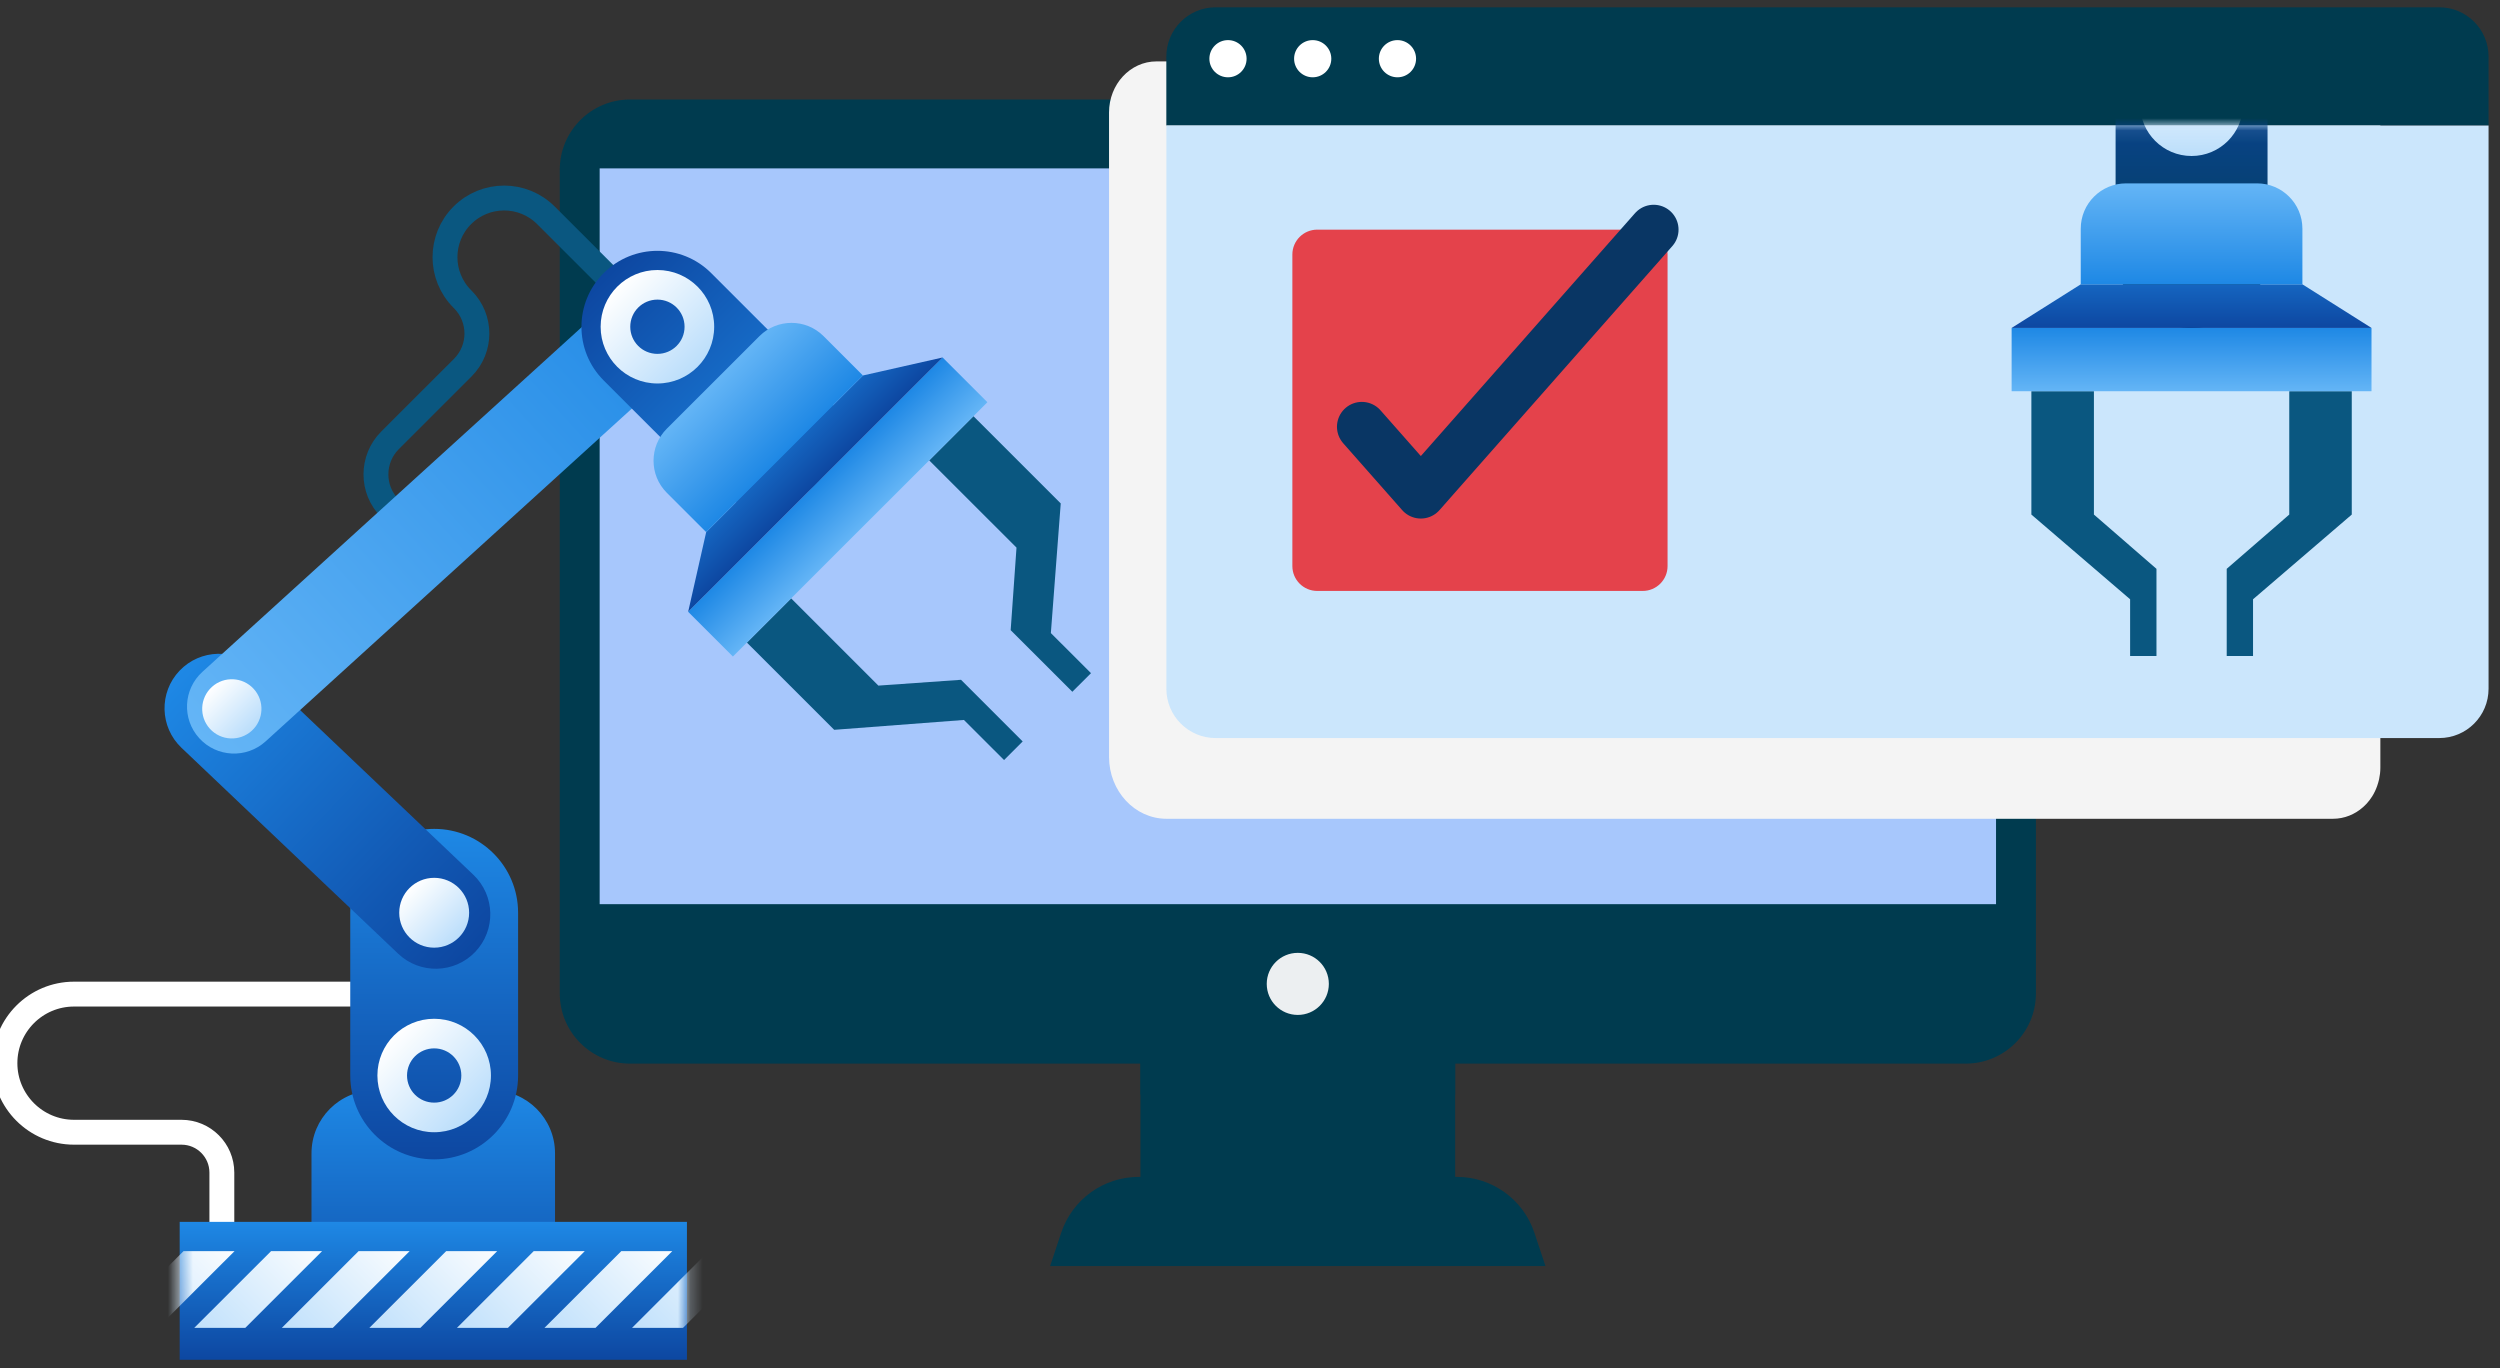 <svg xmlns="http://www.w3.org/2000/svg" width="201" height="110" viewBox="0 0 201 110" fill="none"><rect x="0" y="0" width="201" height="110" fill="#333333" stroke="none"/><g clip-path="url(#clip0_1_240)"><path d="M116.996 76.967H91.693V96.209H116.996V76.967Z" fill="#003B4F"></path><g style="mix-blend-mode:multiply"><path d="M116.996 76.967H91.693V88.01H116.996V76.967Z" fill="#003B4F"></path></g><path d="M124.259 101.79H84.43L85.319 99.116C86.212 96.431 88.72 94.622 91.55 94.622H117.135C119.965 94.622 122.477 96.435 123.366 99.116L124.255 101.79H124.259Z" fill="#003B4F"></path><path d="M158.04 8H50.653C47.534 8 45.005 10.527 45.005 13.645V79.87C45.005 82.988 47.534 85.515 50.653 85.515H158.04C161.159 85.515 163.688 82.988 163.688 79.87V13.645C163.688 10.527 161.159 8 158.04 8Z" fill="#003B4F"></path><path d="M160.481 13.538H48.212V72.695H160.481V13.538Z" fill="#A7C7FC"></path><path d="M106.839 79.105C106.839 80.481 105.724 81.6 104.342 81.6C102.961 81.6 101.846 80.485 101.846 79.105C101.846 77.725 102.961 76.61 104.342 76.61C105.724 76.61 106.839 77.725 106.839 79.105Z" fill="#ECEFF1"></path><g style="mix-blend-mode:multiply"><path d="M187.572 4.937H92.979C90.872 4.937 89.166 6.774 89.166 9.044V60.852C89.166 63.602 91.235 65.83 93.788 65.83H187.568C188.488 65.83 189.335 65.477 189.992 64.893C190.087 64.811 190.175 64.72 190.263 64.63C190.434 64.445 190.591 64.239 190.728 64.022C190.889 63.763 191.022 63.483 191.125 63.187C191.186 63.014 191.236 62.837 191.278 62.657C191.343 62.356 191.381 62.048 191.381 61.727V9.044C191.381 6.774 189.675 4.937 187.568 4.937H187.572Z" fill="#F4F4F4"></path></g><path d="M200.08 4.55C200.08 2.36 198.306 0.587 196.115 0.587H97.738C95.547 0.587 93.773 2.36 93.773 4.55V10.091H200.08V4.55Z" fill="#003B4F"></path><path d="M93.777 10.091V55.377C93.777 57.566 95.551 59.34 97.742 59.34H196.115C198.306 59.34 200.08 57.566 200.08 55.377V10.091H93.777Z" fill="#CBE6FC"></path><path d="M98.73 6.215C99.557 6.215 100.226 5.546 100.226 4.72C100.226 3.894 99.557 3.225 98.73 3.225C97.904 3.225 97.234 3.894 97.234 4.72C97.234 5.546 97.904 6.215 98.73 6.215Z" fill="white"></path><path d="M105.541 6.215C106.367 6.215 107.037 5.546 107.037 4.72C107.037 3.894 106.367 3.225 105.541 3.225C104.715 3.225 104.045 3.894 104.045 4.72C104.045 5.546 104.715 6.215 105.541 6.215Z" fill="white"></path><path d="M112.356 6.215C113.182 6.215 113.852 5.546 113.852 4.72C113.852 3.894 113.182 3.225 112.356 3.225C111.529 3.225 110.86 3.894 110.86 4.72C110.86 5.546 111.529 6.215 112.356 6.215Z" fill="white"></path><mask id="mask0_1_240" style="mask-type:luminance" maskUnits="userSpaceOnUse" x="93" y="10" width="108" height="50"><path d="M93.777 10.091V55.377C93.777 57.566 95.551 59.34 97.742 59.34H196.115C198.306 59.34 200.08 57.566 200.08 55.377V10.091H93.777Z" fill="white"></path></mask><g mask="url(#mask0_1_240)"><path d="M182.31 8.413C182.31 5.042 179.576 2.308 176.202 2.308C172.829 2.308 170.094 5.042 170.094 8.413V20.261C170.094 23.633 172.829 26.366 176.202 26.366C179.576 26.366 182.31 23.633 182.31 20.261V8.413Z" fill="url(#paint0_linear_1_240)"></path><path d="M176.202 12.542C178.484 12.542 180.334 10.693 180.334 8.413C180.334 6.132 178.484 4.284 176.202 4.284C173.92 4.284 172.07 6.132 172.07 8.413C172.07 10.693 173.92 12.542 176.202 12.542Z" fill="url(#paint1_linear_1_240)"></path><path d="M168.351 41.371V31.455H163.323V41.371L171.261 48.182V52.743H173.38V49.998V45.734L168.351 41.371Z" fill="#0A5780"></path><path d="M184.057 41.371V31.455H189.082V41.371L181.144 48.182V52.743H179.028V49.998V45.734L184.057 41.371Z" fill="#0A5780"></path><path d="M190.669 26.366H161.735V31.455H190.669V26.366Z" fill="url(#paint2_linear_1_240)"></path><path d="M185.113 22.859H167.292L161.735 26.366H190.669L185.113 22.859Z" fill="url(#paint3_linear_1_240)"></path><path d="M167.292 22.859H185.113V18.385C185.113 16.374 183.481 14.743 181.469 14.743H170.935C168.923 14.743 167.292 16.374 167.292 18.385V22.859Z" fill="url(#paint4_linear_1_240)"></path></g><path d="M132.072 18.463H105.906C104.801 18.463 103.906 19.359 103.906 20.463V45.512C103.906 46.617 104.801 47.512 105.906 47.512H132.072C133.177 47.512 134.072 46.617 134.072 45.512V20.463C134.072 19.359 133.177 18.463 132.072 18.463Z" fill="#E4424B"></path><path d="M109.492 34.312L114.235 39.691L132.955 18.463" stroke="#093664" stroke-width="4" stroke-linecap="round" stroke-linejoin="round"></path><path d="M52.856 26.27L43.894 17.314C42.036 15.457 39.024 15.457 37.17 17.314C35.313 19.17 35.313 22.181 37.17 24.037L37.206 24.073C38.722 25.588 38.722 28.043 37.206 29.559L31.363 35.397C29.847 36.913 29.847 39.368 31.363 40.883L33.828 43.346" stroke="#0A5780" stroke-width="2" stroke-linecap="round" stroke-linejoin="round"></path><path d="M28.16 79.926H5.954C2.886 79.926 0.397 82.413 0.397 85.479C0.397 88.545 2.886 91.032 5.954 91.032H14.594C16.384 91.032 17.837 92.484 17.837 94.273V100.691C17.837 102.48 19.29 103.932 21.08 103.932" stroke="white" stroke-width="2" stroke-linecap="round" stroke-linejoin="round"></path><path d="M30.105 87.665H39.563C42.358 87.665 44.624 89.93 44.624 92.722V108.818H25.045V92.722C25.045 89.93 27.311 87.665 30.105 87.665Z" fill="url(#paint5_linear_1_240)"></path><path d="M55.229 98.24H14.447V109.326H55.229V98.24Z" fill="url(#paint6_linear_1_240)"></path><path d="M34.908 93.214C38.635 93.214 41.655 90.195 41.655 86.471V73.385C41.655 69.66 38.635 66.642 34.908 66.642C31.181 66.642 28.16 69.66 28.16 73.385V86.471C28.16 90.195 31.181 93.214 34.908 93.214Z" fill="url(#paint7_linear_1_240)"></path><path d="M38.214 76.527C39.881 74.773 39.814 72.001 38.059 70.331L20.635 53.77C18.881 52.105 16.106 52.172 14.435 53.925C12.768 55.678 12.836 58.451 14.59 60.121L32.014 76.681C33.769 78.347 36.543 78.28 38.214 76.527Z" fill="url(#paint8_linear_1_240)"></path><path d="M34.908 81.909C32.388 81.909 30.343 83.952 30.343 86.471C30.343 88.99 32.388 91.032 34.908 91.032C37.428 91.032 39.472 88.99 39.472 86.471C39.472 83.952 37.428 81.909 34.908 81.909ZM34.908 88.652C33.701 88.652 32.725 87.677 32.725 86.471C32.725 85.265 33.701 84.289 34.908 84.289C36.114 84.289 37.091 85.265 37.091 86.471C37.091 87.677 36.114 88.652 34.908 88.652Z" fill="url(#paint9_linear_1_240)"></path><path d="M34.908 76.193C36.46 76.193 37.718 74.936 37.718 73.385C37.718 71.834 36.46 70.577 34.908 70.577C33.356 70.577 32.098 71.834 32.098 73.385C32.098 74.936 33.356 76.193 34.908 76.193Z" fill="url(#paint10_linear_1_240)"></path><path d="M56.087 22.942C57.492 24.485 57.377 26.877 55.833 28.277L21.358 59.605C19.814 61.009 17.42 60.894 16.019 59.351C14.614 57.808 14.729 55.417 16.273 54.016L50.744 22.689C52.288 21.284 54.682 21.399 56.083 22.942H56.087Z" fill="url(#paint11_linear_1_240)"></path><path d="M17.035 55.23C18.008 54.346 19.516 54.417 20.401 55.389C21.286 56.361 21.215 57.868 20.242 58.752C19.27 59.637 17.762 59.566 16.876 58.594C15.991 57.622 16.063 56.115 17.035 55.23Z" fill="url(#paint12_linear_1_240)"></path><path d="M48.538 21.955C46.152 24.339 46.152 28.206 48.538 30.59L56.92 38.967C59.306 41.351 63.175 41.351 65.561 38.967C67.946 36.583 67.946 32.716 65.561 30.332L57.178 21.955C54.793 19.571 50.923 19.571 48.538 21.955Z" fill="url(#paint13_linear_1_240)"></path><path d="M52.856 21.709C50.336 21.709 48.291 23.752 48.291 26.27C48.291 28.789 50.336 30.832 52.856 30.832C55.376 30.832 57.42 28.789 57.42 26.27C57.42 23.752 55.376 21.709 52.856 21.709ZM52.856 28.452C51.649 28.452 50.673 27.476 50.673 26.27C50.673 25.064 51.649 24.089 52.856 24.089C54.062 24.089 55.039 25.064 55.039 26.27C55.039 27.476 54.062 28.452 52.856 28.452Z" fill="url(#paint14_linear_1_240)"></path><path d="M70.621 55.123L63.608 48.11L60.052 51.664L67.069 58.677L77.5 57.884L80.727 61.109L82.223 59.613L80.282 57.67L77.266 54.655L70.621 55.123Z" fill="#0A5780"></path><path d="M81.727 44.029L74.71 37.016L78.266 33.462L85.283 40.475L84.489 50.899L87.716 54.123L86.216 55.619L84.275 53.679L81.258 50.665L81.727 44.029Z" fill="#0A5780"></path><path d="M75.785 28.74L55.325 49.187L58.926 52.785L79.386 32.339L75.785 28.74Z" fill="url(#paint15_linear_1_240)"></path><path d="M69.379 30.189L56.777 42.783L55.329 49.185L75.785 28.741L69.379 30.189Z" fill="url(#paint16_linear_1_240)"></path><path d="M56.777 42.783L69.379 30.189L66.212 27.024C64.791 25.604 62.481 25.604 61.06 27.024L53.61 34.469C52.189 35.889 52.189 38.198 53.61 39.618L56.777 42.783Z" fill="url(#paint17_linear_1_240)"></path><mask id="mask1_1_240" style="mask-type:luminance" maskUnits="userSpaceOnUse" x="14" y="98" width="42" height="12"><path d="M55.229 98.24H14.447V109.326H55.229V98.24Z" fill="white"></path></mask><g mask="url(#mask1_1_240)"><path d="M14.753 100.592L8.581 106.76H12.681L18.857 100.592H14.753Z" fill="url(#paint18_linear_1_240)"></path><path d="M21.794 100.592L15.618 106.76H19.722L25.894 100.592H21.794Z" fill="url(#paint19_linear_1_240)"></path><path d="M28.831 100.592L22.659 106.76H26.759L32.935 100.592H28.831Z" fill="url(#paint20_linear_1_240)"></path><path d="M35.872 100.592L29.697 106.76H33.8L39.972 100.592H35.872Z" fill="url(#paint21_linear_1_240)"></path><path d="M42.91 100.592L36.738 106.76H40.838L47.014 100.592H42.91Z" fill="url(#paint22_linear_1_240)"></path><path d="M49.951 100.592L43.775 106.76H47.879L54.051 100.592H49.951Z" fill="url(#paint23_linear_1_240)"></path><path d="M56.988 100.592L50.816 106.76H54.916L61.092 100.592H56.988Z" fill="url(#paint24_linear_1_240)"></path></g></g><defs><linearGradient id="paint0_linear_1_240" x1="176.202" y1="2.308" x2="176.202" y2="26.366" gradientUnits="userSpaceOnUse"><stop stop-color="#0D47A1"></stop><stop offset="1" stop-color="#003B4F"></stop></linearGradient><linearGradient id="paint1_linear_1_240" x1="176.202" y1="4.284" x2="176.202" y2="12.542" gradientUnits="userSpaceOnUse"><stop stop-color="white"></stop><stop offset="1" stop-color="#BBDEFB"></stop></linearGradient><linearGradient id="paint2_linear_1_240" x1="176.202" y1="31.459" x2="176.202" y2="26.366" gradientUnits="userSpaceOnUse"><stop stop-color="#64B5F6"></stop><stop offset="1" stop-color="#1E88E5"></stop></linearGradient><linearGradient id="paint3_linear_1_240" x1="176.202" y1="26.366" x2="176.202" y2="22.863" gradientUnits="userSpaceOnUse"><stop stop-color="#0D47A1"></stop><stop offset="1" stop-color="#1565C0"></stop></linearGradient><linearGradient id="paint4_linear_1_240" x1="176.202" y1="22.863" x2="176.202" y2="14.748" gradientUnits="userSpaceOnUse"><stop stop-color="#1E88E5"></stop><stop offset="1" stop-color="#64B5F6"></stop></linearGradient><linearGradient id="paint5_linear_1_240" x1="34.836" y1="108.818" x2="34.836" y2="87.665" gradientUnits="userSpaceOnUse"><stop stop-color="#0D47A1"></stop><stop offset="1" stop-color="#1E88E5"></stop></linearGradient><linearGradient id="paint6_linear_1_240" x1="34.836" y1="109.326" x2="34.836" y2="98.24" gradientUnits="userSpaceOnUse"><stop stop-color="#0D47A1"></stop><stop offset="1" stop-color="#1E88E5"></stop></linearGradient><linearGradient id="paint7_linear_1_240" x1="34.912" y1="93.214" x2="34.912" y2="66.642" gradientUnits="userSpaceOnUse"><stop stop-color="#0D47A1"></stop><stop offset="1" stop-color="#1E88E5"></stop></linearGradient><linearGradient id="paint8_linear_1_240" x1="38.214" y1="76.567" x2="14.455" y2="53.951" gradientUnits="userSpaceOnUse"><stop stop-color="#0D47A1"></stop><stop offset="1" stop-color="#1E88E5"></stop></linearGradient><linearGradient id="paint9_linear_1_240" x1="31.681" y1="83.246" x2="38.131" y2="89.7" gradientUnits="userSpaceOnUse"><stop stop-color="white"></stop><stop offset="1" stop-color="#BBDEFB"></stop></linearGradient><linearGradient id="paint10_linear_1_240" x1="32.923" y1="71.402" x2="36.894" y2="75.371" gradientUnits="userSpaceOnUse"><stop stop-color="white"></stop><stop offset="1" stop-color="#BBDEFB"></stop></linearGradient><linearGradient id="paint11_linear_1_240" x1="56.057" y1="22.919" x2="16.016" y2="59.351" gradientUnits="userSpaceOnUse"><stop stop-color="#1E88E5"></stop><stop offset="1" stop-color="#64B5F6"></stop></linearGradient><linearGradient id="paint12_linear_1_240" x1="16.927" y1="55.282" x2="20.291" y2="58.647" gradientUnits="userSpaceOnUse"><stop stop-color="white"></stop><stop offset="1" stop-color="#BBDEFB"></stop></linearGradient><linearGradient id="paint13_linear_1_240" x1="48.542" y1="21.958" x2="65.55" y2="38.977" gradientUnits="userSpaceOnUse"><stop stop-color="#0D47A1"></stop><stop offset="1" stop-color="#1E88E5"></stop></linearGradient><linearGradient id="paint14_linear_1_240" x1="49.629" y1="23.046" x2="56.079" y2="29.499" gradientUnits="userSpaceOnUse"><stop stop-color="white"></stop><stop offset="1" stop-color="#BBDEFB"></stop></linearGradient><linearGradient id="paint15_linear_1_240" x1="69.159" y1="42.565" x2="65.561" y2="38.964" gradientUnits="userSpaceOnUse"><stop stop-color="#64B5F6"></stop><stop offset="1" stop-color="#1E88E5"></stop></linearGradient><linearGradient id="paint16_linear_1_240" x1="65.558" y1="38.965" x2="63.081" y2="36.487" gradientUnits="userSpaceOnUse"><stop stop-color="#0D47A1"></stop><stop offset="1" stop-color="#1565C0"></stop></linearGradient><linearGradient id="paint17_linear_1_240" x1="63.08" y1="36.488" x2="57.341" y2="30.746" gradientUnits="userSpaceOnUse"><stop stop-color="#1E88E5"></stop><stop offset="1" stop-color="#64B5F6"></stop></linearGradient><linearGradient id="paint18_linear_1_240" x1="8.963" y1="108.428" x2="18.469" y2="98.916" gradientUnits="userSpaceOnUse"><stop stop-color="#BBDEFB"></stop><stop offset="1" stop-color="white"></stop></linearGradient><linearGradient id="paint19_linear_1_240" x1="16.002" y1="108.428" x2="25.508" y2="98.916" gradientUnits="userSpaceOnUse"><stop stop-color="#BBDEFB"></stop><stop offset="1" stop-color="white"></stop></linearGradient><linearGradient id="paint20_linear_1_240" x1="23.041" y1="108.428" x2="32.546" y2="98.916" gradientUnits="userSpaceOnUse"><stop stop-color="#BBDEFB"></stop><stop offset="1" stop-color="white"></stop></linearGradient><linearGradient id="paint21_linear_1_240" x1="30.083" y1="108.425" x2="39.585" y2="98.916" gradientUnits="userSpaceOnUse"><stop stop-color="#BBDEFB"></stop><stop offset="1" stop-color="white"></stop></linearGradient><linearGradient id="paint22_linear_1_240" x1="37.124" y1="108.428" x2="46.627" y2="98.919" gradientUnits="userSpaceOnUse"><stop stop-color="#BBDEFB"></stop><stop offset="1" stop-color="white"></stop></linearGradient><linearGradient id="paint23_linear_1_240" x1="44.163" y1="108.428" x2="53.666" y2="98.919" gradientUnits="userSpaceOnUse"><stop stop-color="#BBDEFB"></stop><stop offset="1" stop-color="white"></stop></linearGradient><linearGradient id="paint24_linear_1_240" x1="51.202" y1="108.428" x2="60.704" y2="98.919" gradientUnits="userSpaceOnUse"><stop stop-color="#BBDEFB"></stop><stop offset="1" stop-color="white"></stop></linearGradient><clipPath id="clip0_1_240"><rect width="200.08" height="108.739" fill="white" transform="translate(0 0.587)"></rect></clipPath></defs></svg>